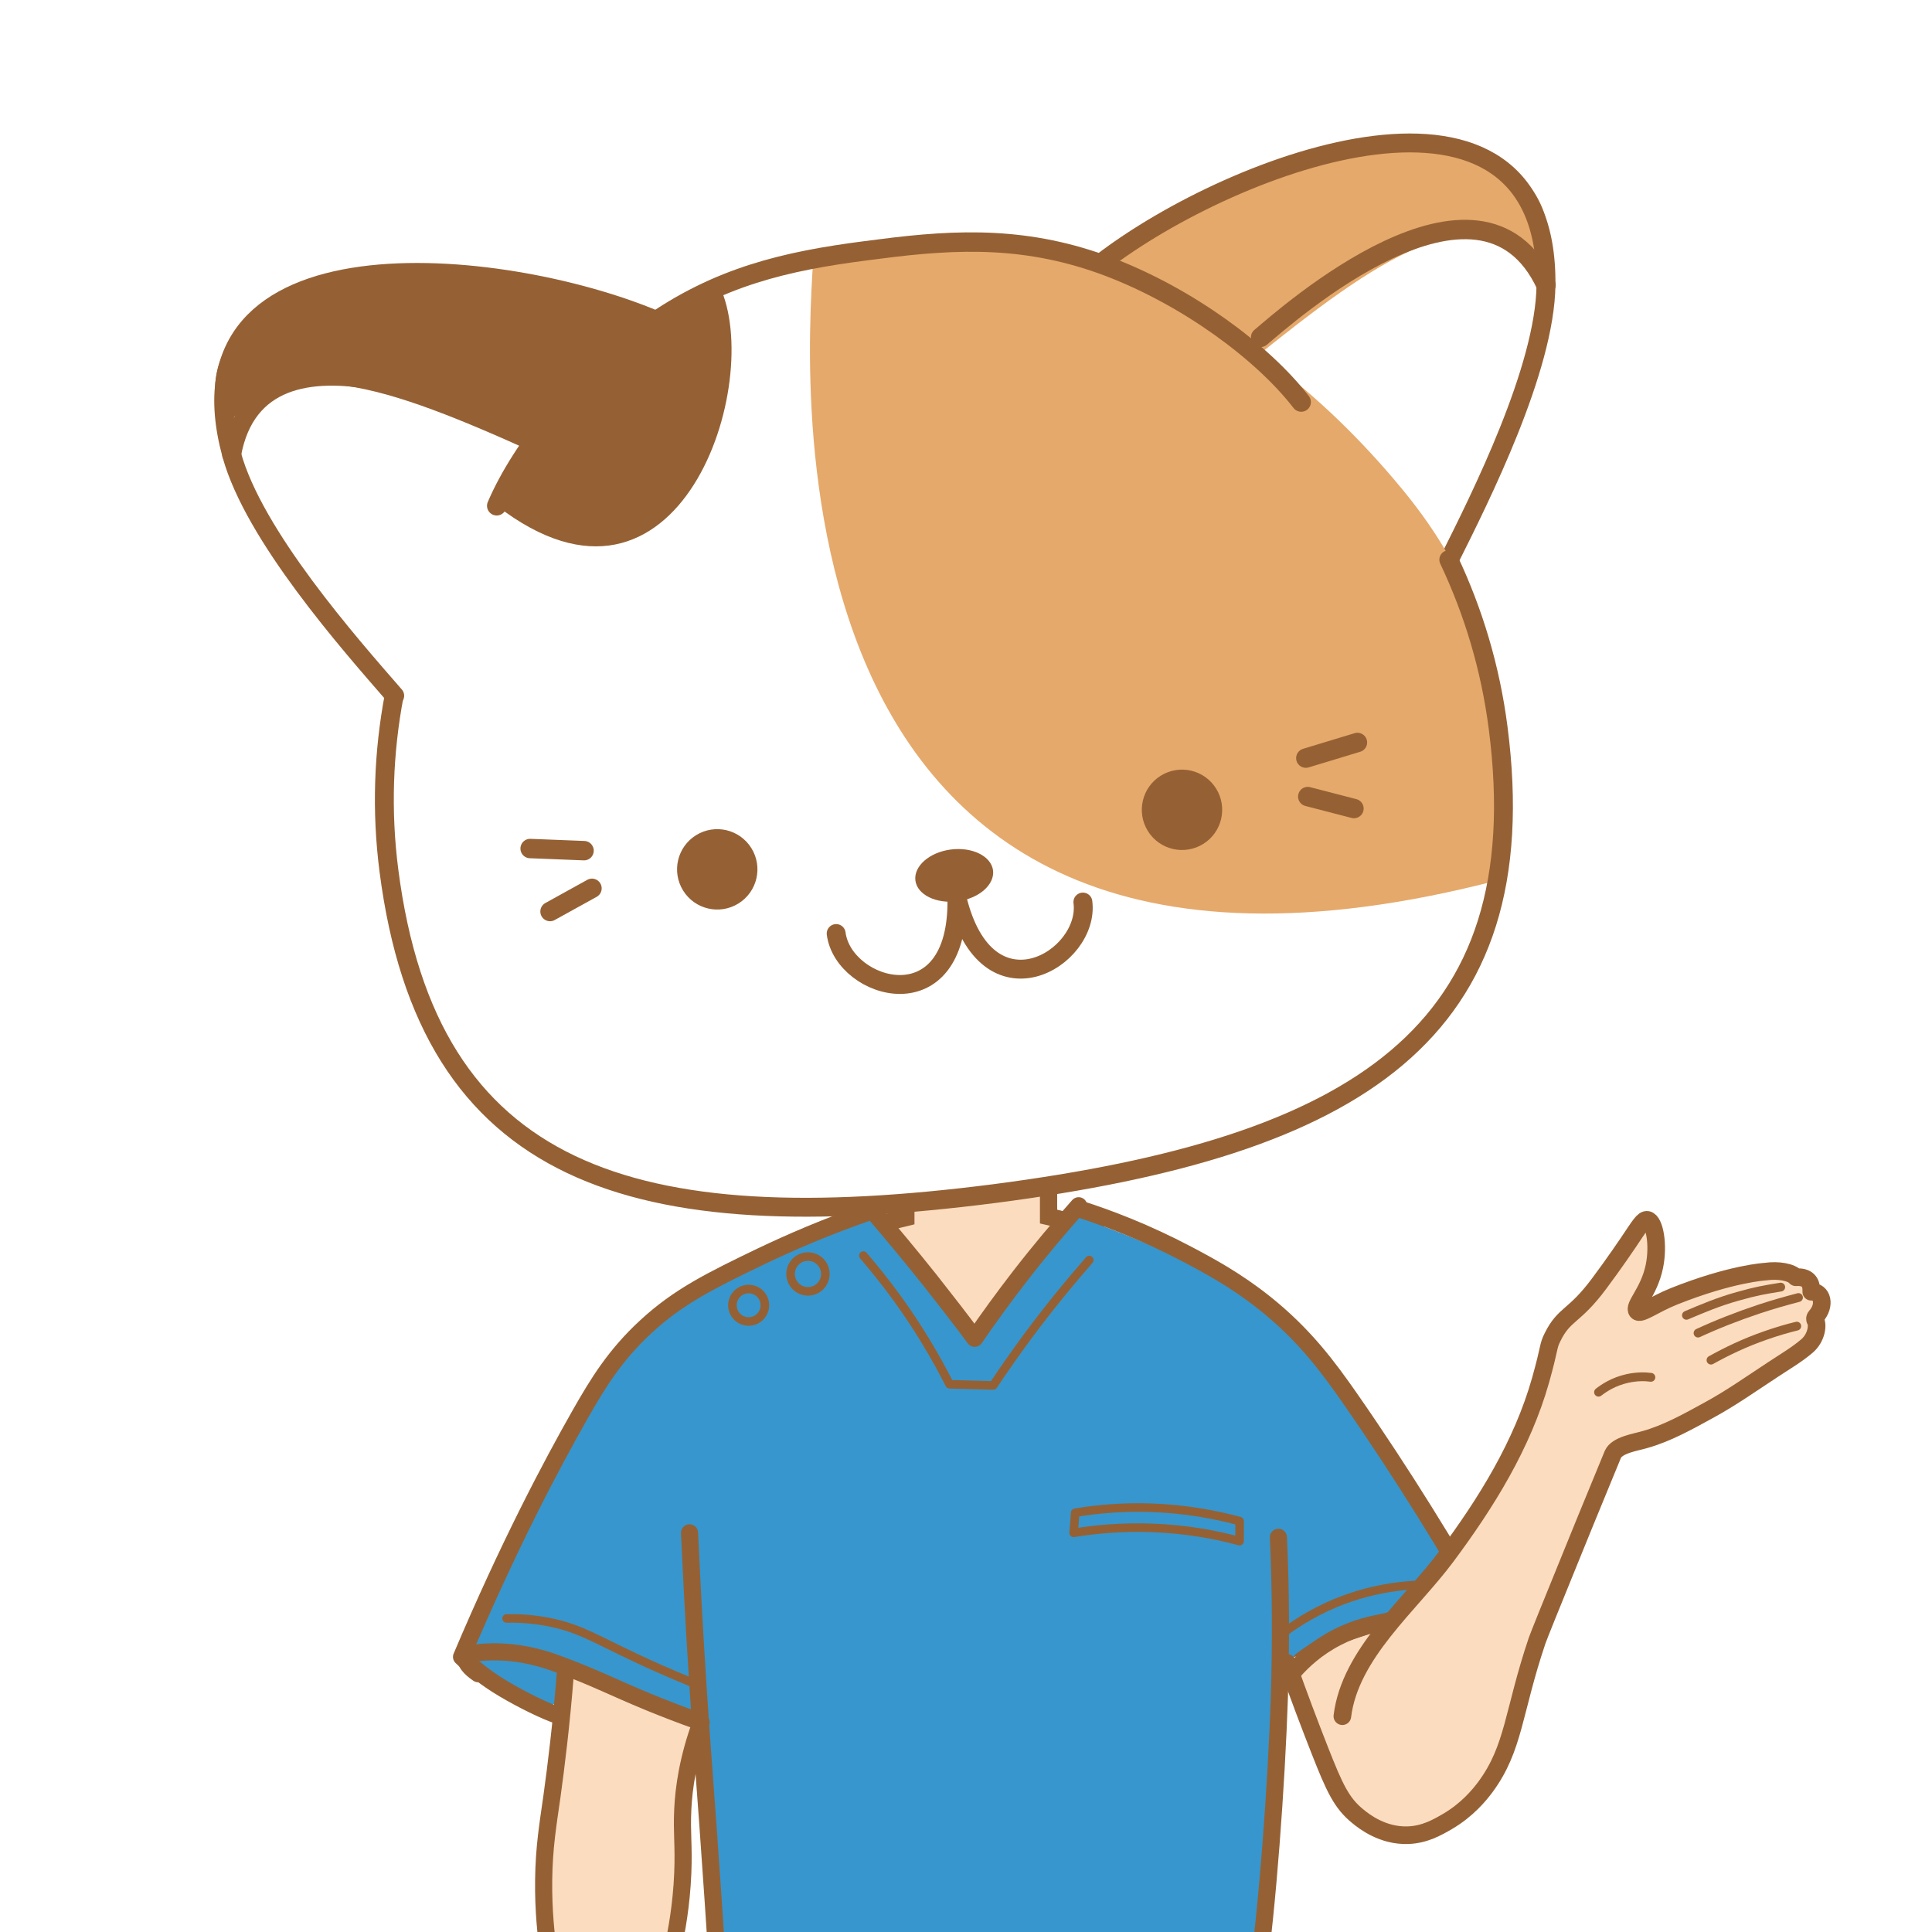 <?xml version="1.0" encoding="utf-8"?>
<!-- Generator: Adobe Illustrator 25.4.1, SVG Export Plug-In . SVG Version: 6.00 Build 0)  -->
<!DOCTYPE svg PUBLIC "-//W3C//DTD SVG 1.1//EN" "http://www.w3.org/Graphics/SVG/1.1/DTD/svg11.dtd">
<svg version="1.1" id="レイヤー_4" xmlns="http://www.w3.org/2000/svg" xmlns:xlink="http://www.w3.org/1999/xlink" x="0px"
	 y="0px" width="100px" height="100px" viewBox="0 0 100 100" style="enable-background:new 0 0 100 100;" xml:space="preserve">
<pattern  width="10.05" height="10.61" patternUnits="userSpaceOnUse" id="新規パターンスウォッチ_3" viewBox="0 -10.61 10.05 10.61" style="overflow:visible;">
	<g>
		<rect x="0" y="-10.61" style="fill:none;" width="10.05" height="10.61"/>
		<rect x="0" y="-10.61" style="fill:#F5B2B2;" width="10.05" height="10.61"/>
	</g>
</pattern>
<linearGradient id="SVGID_1_" gradientUnits="userSpaceOnUse" x1="0" y1="0" x2="0.707" y2="0.707">
	<stop  offset="0" style="stop-color:#E6E7EA"/>
	<stop  offset="0.174" style="stop-color:#E2E3E6"/>
	<stop  offset="0.352" style="stop-color:#D6D6D8"/>
	<stop  offset="0.532" style="stop-color:#C0C0C1"/>
	<stop  offset="0.714" style="stop-color:#A3A4A3"/>
	<stop  offset="0.895" style="stop-color:#7F8281"/>
	<stop  offset="1" style="stop-color:#686E6C"/>
</linearGradient>
<g>
	<defs>
		<rect id="SVGID_00000005248821164762295410000014406918964428647078_" x="9.96" y="4.13" width="85.74" height="96.13"/>
	</defs>
	<clipPath id="SVGID_00000034058642967164307340000006501813815391324317_">
		<use xlink:href="#SVGID_00000005248821164762295410000014406918964428647078_"  style="overflow:visible;"/>
	</clipPath>
	<g style="clip-path:url(#SVGID_00000034058642967164307340000006501813815391324317_);">
		<g>
			<path style="fill:#FCDCBF;stroke:#956134;stroke-width:0.887;stroke-miterlimit:10;" d="M54.27,62.97v-3.68h-7.38v3.73c-0.72,0.17-1.44,0.38-2.17,0.65v7.99H56.7v-7.99
				C55.89,63.38,55.08,63.15,54.27,62.97z"/>
			<path style="fill:#3796CD;" d="M65.88,68.12c0.58-0.08,1.15,0.57,2.2,1.81c0.93,1.1,1.28,1.76,2.1,3.03c1.63,2.5,2.11,2.72,3.47,4.99
				c0.58,0.96,1,1.77,1.27,2.3c-1.08,1.29-2.15,2.58-3.23,3.86c-0.36-0.01-0.95,0.01-1.61,0.2c-2.76,0.76-3.6,3.4-4.5,3.18
				c-0.72-0.18-0.65-1.99-0.98-5.67c-0.43-4.94-0.9-5.67-0.64-8.36C64.04,72.68,64.47,68.33,65.88,68.12z"/>
			<g>
				<g>
					<path style="fill:#FCDCBF;stroke:#956134;stroke-width:0.887;stroke-miterlimit:10;" d="M54.27,62.97v-3.68h-7.38v3.73c-0.72,0.17-1.44,0.38-2.17,0.65v7.99H56.7v-7.99
						C55.89,63.38,55.08,63.15,54.27,62.97z"/>
					<path style="fill:#3796CD;" d="M61,65.12c-1.92-0.92-3.73-1.62-5.36-2.17c-2.1,2.18-3.81,4.33-5.15,6.46
						c-1.36-2.13-3.09-4.28-5.22-6.46c-1.66,0.55-3.49,1.25-5.43,2.17c-2.33,1.1-4.32,2.28-5.97,3.39
						c1.14,11.69,2.29,23.38,3.43,35.07c4.33,0,8.65,0,12.98,0c0.14,0,0.29,0,0.43,0c4.27,0,9.97,0.4,14.24,0.4
						c1.13-11.69,1.32-23.43,1.96-35.47C65.92,67.34,63.3,66.22,61,65.12z"/>
					<path style="fill:#3796CD;" d="M33.98,68.23c-0.85,0.99-1.71,2.05-2.55,3.18c-3.72,5.03-6.09,10.08-7.64,14.47
						c0.32,0.25,0.84,0.63,1.5,1.04c1.54,0.96,2.72,1.69,3.41,1.27c0.15-0.09,0.58-0.42,0.58-1.68c2.64,0.96,5.29,1.93,7.93,2.89
						c0.78-3.28,1.73-9.53-0.81-16.32C35.71,71.21,34.85,69.59,33.98,68.23z"/>
					<path style="fill:#3796CD;" d="M70.44,87.39c0,0.68,0,1.35,0,2.03"/>
				</g>
				<g>
					<path style="fill:none;stroke:#956134;stroke-width:0.444;stroke-linecap:round;stroke-linejoin:round;stroke-miterlimit:10;" d="M44.69,64.99c0.57,0.67,1.16,1.4,1.74,2.2c1.13,1.56,2.02,3.08,2.72,4.46c0.75,0.02,1.5,0.04,2.26,0.06
						c0.55-0.83,1.15-1.68,1.79-2.55c1.07-1.44,2.14-2.75,3.18-3.94"/>
					<circle style="fill:none;stroke:#956134;stroke-width:0.444;stroke-linecap:round;stroke-linejoin:round;stroke-miterlimit:10;" cx="41.82" cy="65.94" r="0.9"/>
					<circle style="fill:none;stroke:#956134;stroke-width:0.444;stroke-linecap:round;stroke-linejoin:round;stroke-miterlimit:10;" cx="38.75" cy="67.56" r="0.84"/>
					<path style="fill:none;stroke:#956134;stroke-width:0.444;stroke-linecap:round;stroke-linejoin:round;stroke-miterlimit:10;" d="M55.65,78.3c1.07-0.18,2.4-0.31,3.91-0.26c1.84,0.06,3.4,0.37,4.6,0.69c0,0.35,0,0.69,0,1.04
						c-1.2-0.33-2.76-0.63-4.6-0.69c-1.55-0.05-2.9,0.08-3.99,0.26C55.6,78.99,55.63,78.65,55.65,78.3z"/>
				</g>
				<path style="fill:#FCDCBF;" d="M36.29,89.24c-0.27,0.88-0.63,2.23-0.78,3.91c-0.18,1.95,0.04,2.84-0.09,4.6
					c-0.08,1.15-0.32,2.79-1.04,4.77c-2-0.03-3.99-0.06-5.99-0.09c-0.23-0.83-0.49-2.1-0.43-3.65c0.07-1.75,0.48-2.09,0.69-4.25
					c0.19-1.91-0.06-2.28,0.09-4.34c0.12-1.64,0.39-2.96,0.61-3.82C31.66,87.33,33.98,88.28,36.29,89.24z"/>
				<path style="fill:none;stroke:#956134;stroke-width:0.887;stroke-linecap:round;stroke-linejoin:round;stroke-miterlimit:10;" d="M55.91,62.59c1.44,0.46,3.38,1.19,5.56,2.34c1.12,0.59,2.51,1.34,3.99,2.52c2.07,1.65,3.3,3.33,4.43,4.95
					c2.77,3.98,5.14,7.88,6.95,11.03c0.1,0.45,0.2,1.2,0,2.08c-0.39,1.69-1.64,2.62-2,2.86"/>
				<path style="fill:none;stroke:#956134;stroke-width:0.887;stroke-linecap:round;stroke-linejoin:round;stroke-miterlimit:10;" d="M55.83,62.41c-0.99,1.11-2.01,2.32-3.04,3.65c-0.85,1.1-1.63,2.17-2.34,3.21c-0.74-1-1.53-2.01-2.34-3.04
					c-0.99-1.24-1.98-2.43-2.95-3.56c-2.41,0.82-4.34,1.68-5.73,2.34c-2.64,1.27-4.3,2.09-5.99,3.65c-1.61,1.48-2.5,2.95-3.39,4.51
					c-1.52,2.67-3.73,6.85-6.16,12.59c0.52,0.5,1.24,1.1,2.17,1.65c0.94,0.56,2.17,1.17,2.86,1.39"/>
				<path style="fill:none;stroke:#956134;stroke-width:0.887;stroke-linecap:round;stroke-linejoin:round;stroke-miterlimit:10;" d="M35.69,79.34c0.08,1.71,0.21,4.44,0.43,7.81c0.17,2.67,0.29,4.09,0.52,7.29c0.15,2.1,0.37,5.24,0.61,9.12
					"/>
				<path style="fill:none;stroke:#956134;stroke-width:0.887;stroke-linecap:round;stroke-linejoin:round;stroke-miterlimit:10;" d="M67.37,85.94c1.44-1.08,2.78-1.58,3.65-1.82c1.18-0.34,2.92-0.69,4.12-0.57c0.76,0.08,1.54,0.49,1.83,1.2
					"/>
				<path style="fill:none;stroke:#956134;stroke-width:0.887;stroke-linecap:round;stroke-linejoin:round;stroke-miterlimit:10;" d="M24.75,86.63c-0.18-0.12-0.69-0.5-0.61-0.78c0.09-0.32,0.87-0.34,1.3-0.35c1.6-0.03,2.88,0.42,3.39,0.61
					c1.94,0.71,2.81,1.19,4.77,2c0.96,0.39,1.75,0.69,2.26,0.87"/>
				<path style="fill:none;stroke:#956134;stroke-width:0.887;stroke-linecap:round;stroke-linejoin:round;stroke-miterlimit:10;" d="M36.29,89.15c-0.69,1.87-0.9,3.42-0.95,4.51c-0.06,1.22,0.06,1.83,0,3.3c-0.07,1.66-0.32,3.01-0.52,3.91"
					/>
				<path style="fill:none;stroke:#956134;stroke-width:0.887;stroke-linecap:round;stroke-linejoin:round;stroke-miterlimit:10;" d="M29.26,86.63c-0.21,2.67-0.48,4.82-0.69,6.34c-0.21,1.48-0.41,2.64-0.43,4.34
					c-0.02,1.6,0.13,2.92,0.26,3.82"/>
				<path style="fill:none;stroke:#956134;stroke-width:0.444;stroke-linecap:round;stroke-linejoin:round;stroke-miterlimit:10;" d="M66.16,84.72c0.71-0.56,1.69-1.21,2.95-1.74c2.12-0.88,4.04-0.99,5.21-0.95"/>
				<path style="fill:none;stroke:#956134;stroke-width:0.444;stroke-linecap:round;stroke-linejoin:round;stroke-miterlimit:10;" d="M26.22,83.77c0.54-0.01,1.45,0.01,2.52,0.26c1.39,0.33,2.14,0.83,4.25,1.82
					c0.61,0.29,1.57,0.72,2.78,1.22"/>
			</g>
		</g>
		<g>
			<path style="fill:#FCDCBF;" d="M71.71,84.29c-0.77,0.27-1.58,0.54-2.41,0.8c-0.95,0.3-1.87,0.56-2.77,0.8c0.67,2.02,1.32,3.73,1.87,5.09
				c0.85,2.08,1.32,2.98,2.32,3.57c0.25,0.15,1.2,0.69,2.41,0.54c0.81-0.1,1.35-0.47,1.96-0.89c1.48-1.03,2.22-2.32,2.41-2.68
				c0.64-1.18,0.64-1.92,0.98-3.48c0.21-0.94,0.67-2.23,1.61-4.82c0.75-2.07,1.87-5,3.48-8.56c1.34-0.08,2.36-0.37,3.03-0.62
				c2.71-1.01,2.74-2.4,5.35-3.3c0.51-0.18,1.27-0.39,1.7-1.07c0.28-0.45,0.43-1.14,0.45-1.7c0.01-0.23,0-0.89,0-0.89l0,0
				c0,0-0.54-0.95-1.25-1.34c-0.22-0.12-0.59-0.27-1.52-0.18c-1.3,0.12-2.22,0.57-2.94,0.89c-0.81,0.36-1.97,0.82-3.48,1.25
				c0.22-0.42,0.5-1.06,0.62-1.87c0.18-1.14,0.05-2.6-0.36-2.68c-0.24-0.05-0.41,0.43-1.07,1.43c-0.68,1.04-1.38,1.85-2.77,3.48
				c-0.67,0.79-0.86,0.96-1.07,1.43c-0.38,0.83-0.27,1.36-0.45,2.23c-0.19,0.93-0.55,1.48-1.16,2.5c-2.53,4.2-2.2,4.33-3.75,6.42
				C74.21,81.59,73.16,82.88,71.71,84.29z"/>
			<path style="fill:none;stroke:#956134;stroke-width:0.912;stroke-linecap:round;stroke-linejoin:round;stroke-miterlimit:10;" d="M66.62,86.07c0.61,1.73,1.19,3.25,1.7,4.55c0.76,1.93,1.12,2.71,1.96,3.39c0.34,0.28,1.29,1.02,2.59,0.98
				c0.88-0.03,1.53-0.41,2.05-0.71c1.04-0.61,1.66-1.38,1.96-1.78c1.5-2.03,1.43-3.88,2.68-7.58c0.09-0.26,0.68-1.72,1.87-4.64
				c0.85-2.1,1.57-3.82,2.05-5c0.21-0.49,1.19-0.63,1.63-0.76c1.19-0.33,2.28-0.95,3.36-1.54c1.15-0.63,2.09-1.3,3.31-2.1
				c0.6-0.4,1.21-0.75,1.76-1.22c0.49-0.43,0.56-1.09,0.43-1.3c-0.04-0.07-0.04-0.16,0.02-0.22c0.53-0.6,0.32-1.31-0.24-1.28
				c0.03-0.52-0.22-0.79-0.8-0.75c-0.22-0.26-0.89-0.39-1.58-0.29c0,0-1.75,0.09-4.73,1.28c-1.05,0.42-1.74,0.98-1.9,0.77
				c-0.22-0.28,0.61-0.97,0.89-2.32c0.23-1.12,0.01-2.34-0.36-2.41c-0.21-0.04-0.4,0.3-0.98,1.16c0,0-0.74,1.1-1.52,2.14
				c-1.3,1.75-1.8,1.53-2.41,2.77c-0.25,0.5-0.12,0.45-0.62,2.23c-0.95,3.35-2.81,6.34-4.87,9.11c-1.88,2.53-4.99,5.03-5.39,8.28"/>
			<path style="fill:none;stroke:#956134;stroke-width:0.456;stroke-linecap:round;stroke-linejoin:round;stroke-miterlimit:10;" d="M85.45,71.29c-0.29-0.04-0.72-0.05-1.22,0.06c-0.72,0.16-1.22,0.5-1.49,0.71"/>
			<path style="fill:none;stroke:#956134;stroke-width:0.456;stroke-linecap:round;stroke-linejoin:round;stroke-miterlimit:10;" d="M93,68.64c-0.5,0.12-1.04,0.28-1.61,0.48c-1.1,0.38-2.04,0.84-2.83,1.28"/>
			<path style="fill:none;stroke:#956134;stroke-width:0.456;stroke-linecap:round;stroke-linejoin:round;stroke-miterlimit:10;" d="M93.09,67.16c-0.65,0.17-1.32,0.36-2.02,0.59c-1.17,0.39-2.23,0.81-3.18,1.25"/>
			<path style="fill:none;stroke:#956134;stroke-width:0.456;stroke-linecap:round;stroke-linejoin:round;stroke-miterlimit:10;" d="M92.17,66.62c-0.92,0.15-1.28,0.21-2.23,0.48c-0.98,0.27-1.85,0.64-2.65,0.98"/>
		</g>
		<path style="fill:none;stroke:#956134;stroke-width:0.887;stroke-linecap:round;stroke-linejoin:round;stroke-miterlimit:10;" d="M71.65,83.97c-0.6,0.09-1.48,0.28-2.45,0.78c-1.07,0.55-1.78,1.24-2.2,1.71"/>
		<path style="fill:none;stroke:#956134;stroke-width:0.887;stroke-linecap:round;stroke-linejoin:round;stroke-miterlimit:10;" d="M66.17,79.57c0.12,2.59,0.14,5.35,0.05,8.27c-0.15,4.5-0.62,10.99-1.17,14.72"/>
	</g>
	<g style="clip-path:url(#SVGID_00000034058642967164307340000006501813815391324317_);">
		<path style="fill:#FFFFFF;" d="M45.18,12.65c-6.46,0.83-27.96,9.61-25.04,32.4c2.92,22.79,29.6,17.16,32.79,16.75
			c3.19-0.41,17.75-3.36,21.59-10.21c3.84-6.86,4.78-18.13-1.04-24.34C67.65,21.04,60.37,10.71,45.18,12.65z"/>
		<g>
			<path style="fill:#956134;" d="M11.54,22.25c-1.94-5.25,3.4-7.45,8.25-8.08c6.08-0.78,12.56,1.17,14.15,2.4c-4.44,3.32-5.96,7-5.96,7
				C19.79,19.84,14.73,18.13,11.54,22.25z"/>
			
				<pattern  id="SVGID_00000154392162193035743380000005886740458092350339_" xlink:href="#譁ｰ隕上ヱ繧ｿ繝ｼ繝ｳ繧ｹ繧ｦ繧ｩ繝メ_3" patternTransform="matrix(0.368 -0.047 0.047 0.368 -4531.537 -5328.386)">
			</pattern>
			<path style="fill:url(#SVGID_00000154392162193035743380000005886740458092350339_);" d="M20.56,35.99
				c0.74-5.64,6.63-12,7.18-12.72c-7.16-6.31-17.96-3.23-15.17,1.26C16.8,31.33,20.56,35.99,20.56,35.99z"/>
			<path style="fill:none;stroke:#956134;stroke-width:0.978;stroke-linecap:round;stroke-linejoin:round;stroke-miterlimit:10;" d="M33.94,16.57c-8.06-3.4-25.23-5.02-21.95,6.96c1.15,4.19,6.09,9.78,8.44,12.48"/>
			<path style="fill:none;stroke:#956134;stroke-width:0.978;stroke-linecap:round;stroke-linejoin:round;stroke-miterlimit:10;" d="M11.99,23.53c1.44-7.97,13.42-1.87,14.98-1.13"/>
			<path style="fill:#E5A96B;" d="M80.13,13.4c0.54-5.58-5.18-6.35-10.03-5.72C64.02,8.47,58.25,12,57.02,13.59
				c5.14,2.08,7.54,5.25,7.54,5.25C71.55,13.16,76.01,10.22,80.13,13.4z"/>
			
				<pattern  id="SVGID_00000109747499928103147420000011491340212792632449_" xlink:href="#譁ｰ隕上ヱ繧ｿ繝ｼ繝ｳ繧ｹ繧ｦ繧ｩ繝メ_3" patternTransform="matrix(-0.368 0.048 0.048 0.368 -11258.959 -4452.037)">
			</pattern>
			<path style="fill:url(#SVGID_00000109747499928103147420000011491340212792632449_);" d="M74.9,28.98
				c-2.15-5.26-9.46-9.93-10.18-10.48c5.33-7.92,16.55-7.68,14.99-2.63C77.35,23.52,74.9,28.98,74.9,28.98z"/>
			<path style="fill:none;stroke:#956134;stroke-width:0.978;stroke-linecap:round;stroke-linejoin:round;stroke-miterlimit:10;" d="M57.02,13.59c6.94-5.33,23.13-11.26,23,1.16c-0.05,4.35-3.4,11.01-5,14.21"/>
			<path style="fill:none;stroke:#956134;stroke-width:1.005;stroke-linecap:round;stroke-linejoin:round;stroke-miterlimit:10;" d="M80.02,14.75c-3.42-7.35-13.45,1.6-14.77,2.71"/>
		</g>
		<path style="fill:#E5A96B;" d="M77.58,45.55C37.93,55.89,41.96,16.81,42.1,13.22c10.88-2.28,21.88,1.68,30.47,12.09
			C78.62,32.66,76.92,37.51,77.58,45.55z"/>
		<path style="fill:#956134;" d="M37.25,14.82c-5.52,2.01-9.85,7.55-11.53,11.36C35.19,33.49,39.58,19.75,37.25,14.82z"/>
		<path style="fill:#956134;" d="M51.4,45.05c0.09,0.74-0.73,1.46-1.84,1.6c-1.11,0.14-2.09-0.34-2.18-1.08c-0.09-0.74,0.73-1.46,1.84-1.6
			C50.32,43.83,51.3,44.31,51.4,45.05z"/>
		<g>
			<path style="fill:none;stroke:#956134;stroke-width:0.978;stroke-linecap:round;stroke-linejoin:round;stroke-miterlimit:10;" d="M43.28,48.32c0.38,2.93,6.36,4.71,6.25-1.83"/>
			<path style="fill:none;stroke:#956134;stroke-width:0.978;stroke-linecap:round;stroke-linejoin:round;stroke-miterlimit:10;" d="M56.05,46.69c0.38,2.93-4.97,6.16-6.51-0.19"/>
		</g>
		<g>
			<line style="fill:none;stroke:#956134;stroke-width:1.005;stroke-linecap:round;stroke-linejoin:round;stroke-miterlimit:10;" x1="27.44" y1="43.92" x2="30.23" y2="44.03"/>
			<line style="fill:none;stroke:#956134;stroke-width:1.005;stroke-linecap:round;stroke-linejoin:round;stroke-miterlimit:10;" x1="28.47" y1="47.18" x2="30.64" y2="45.98"/>
			<line style="fill:none;stroke:#956134;stroke-width:1.005;stroke-linecap:round;stroke-linejoin:round;stroke-miterlimit:10;" x1="70.26" y1="38.43" x2="67.59" y2="39.24"/>
			<line style="fill:none;stroke:#956134;stroke-width:1.005;stroke-linecap:round;stroke-linejoin:round;stroke-miterlimit:10;" x1="70.08" y1="41.85" x2="67.69" y2="41.23"/>
		</g>
		<g>
			
				<ellipse transform="matrix(0.85 -0.527 0.527 0.85 -18.137 26.318)" style="fill:#956134;" cx="37.12" cy="44.99" rx="2.08" ry="2.08"/>
			
				<ellipse transform="matrix(0.85 -0.527 0.527 0.85 -12.901 38.529)" style="fill:#956134;" cx="61.17" cy="41.91" rx="2.08" ry="2.08"/>
		</g>
		<path style="fill:none;stroke:#956134;stroke-width:0.978;stroke-linecap:round;stroke-linejoin:round;stroke-miterlimit:10;" d="M74.99,28.97c1.27,2.68,2.15,5.59,2.55,8.68c2.06,15.86-7.36,21.7-26.07,24.13
			c-18.71,2.4-29.3-0.86-31.34-16.72c-0.4-3.1-0.28-6.14,0.27-9.05"/>
		<path style="fill:none;stroke:#956134;stroke-width:1.005;stroke-linecap:round;stroke-linejoin:round;stroke-miterlimit:10;" d="M67.35,20.81c-2.01-2.6-5.88-5.44-9.93-6.99c-4.16-1.58-7.77-1.47-11.9-0.93l-0.71,0.09
			c-4.12,0.53-7.65,1.34-11.27,3.92c-3.52,2.53-6.54,6.26-7.83,9.28"/>
	</g>
</g>
</svg>
